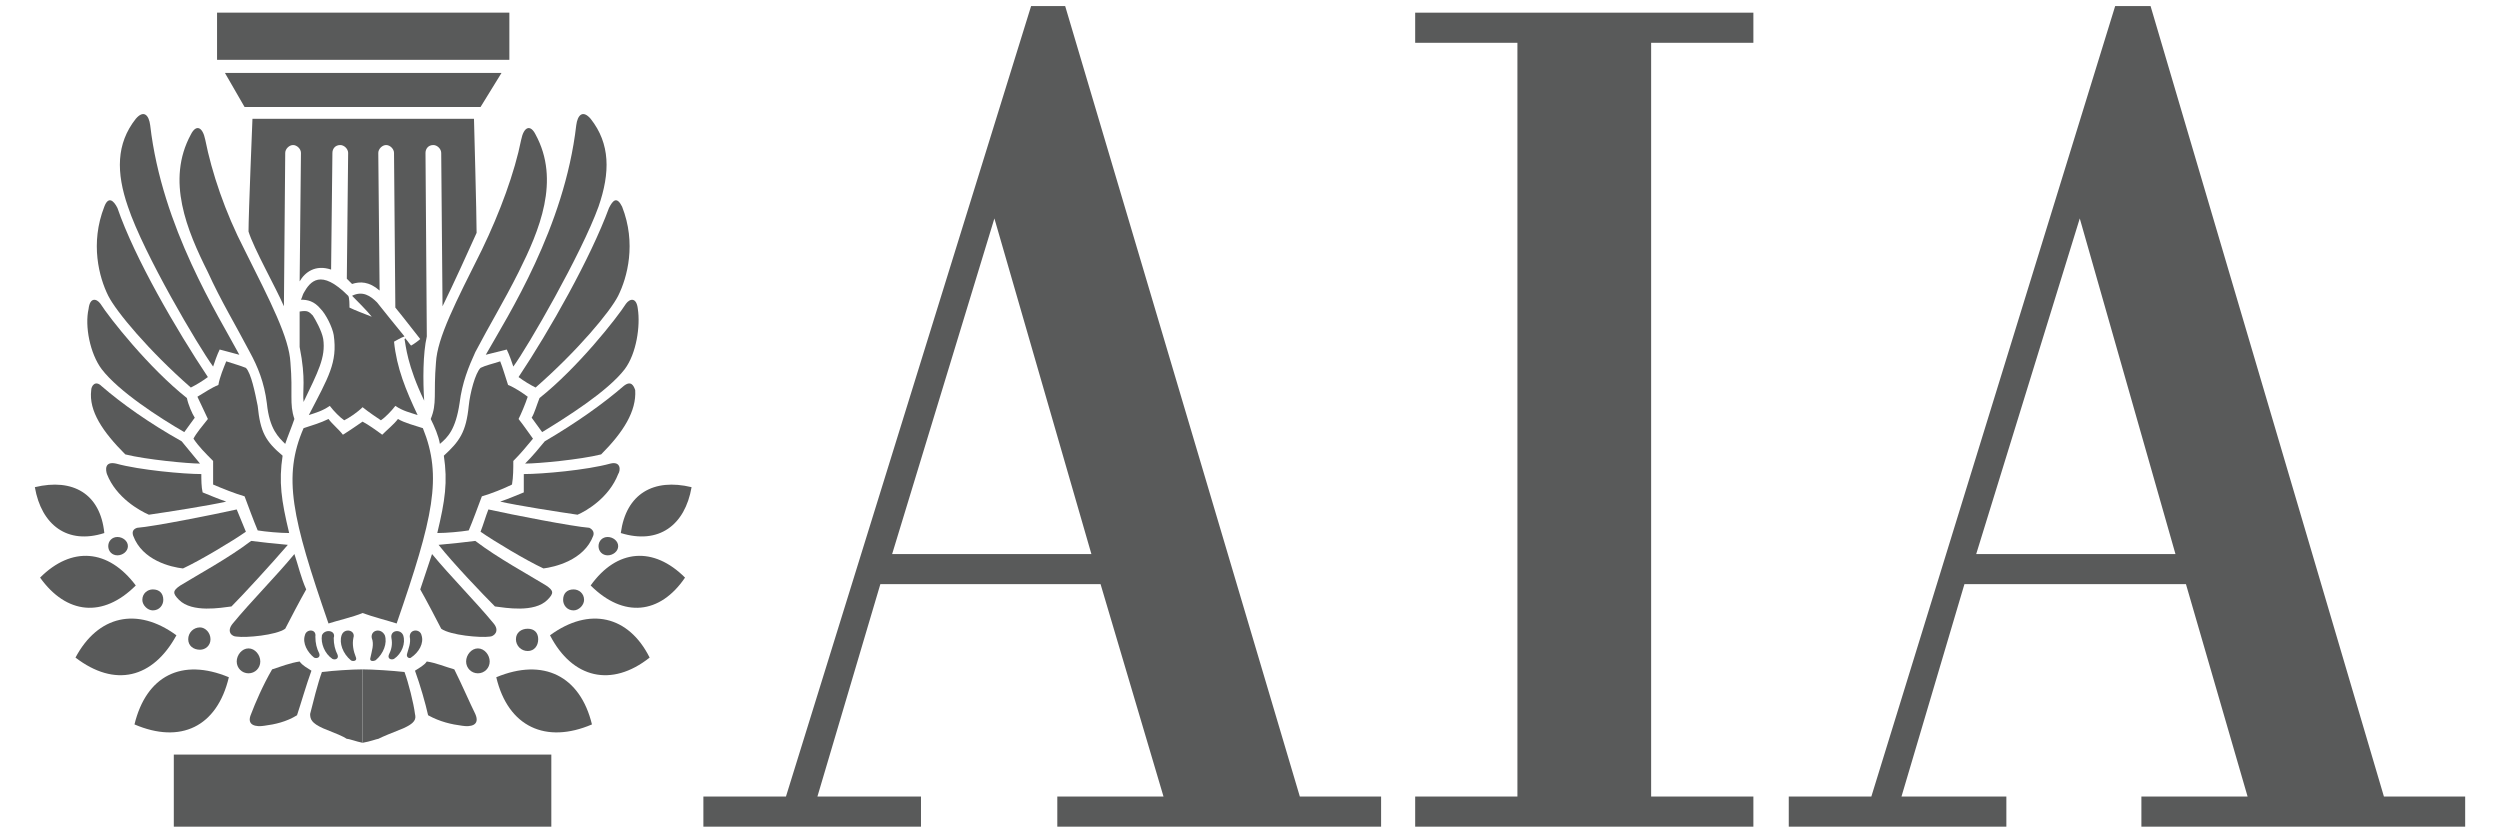<?xml version="1.0" encoding="utf-8"?>
<!-- Generator: Adobe Illustrator 16.0.4, SVG Export Plug-In . SVG Version: 6.00 Build 0)  -->
<!DOCTYPE svg PUBLIC "-//W3C//DTD SVG 1.1//EN" "http://www.w3.org/Graphics/SVG/1.1/DTD/svg11.dtd">
<svg version="1.1" id="Layer_1" xmlns="http://www.w3.org/2000/svg" xmlns:xlink="http://www.w3.org/1999/xlink" x="0px" y="0px"
	 width="194.4px" height="64.8px" viewBox="0 0 194.4 64.8" enable-background="new 0 0 194.4 64.8" xml:space="preserve">
<g>
	<path fill-rule="evenodd" clip-rule="evenodd" fill="#595A5A" d="M28.192,57.76c-0.51-0.103-1.019-0.307-1.223-0.307
		c-0.305-0.204-0.815-0.408-1.834-0.815c-0.917-0.409-1.019-0.714-1.019-1.121c0.204-0.814,0.611-2.447,0.917-3.262
		c0.815-0.103,2.344-0.204,3.159-0.204V57.76L28.192,57.76z"/>
	<polygon fill-rule="evenodd" clip-rule="evenodd" fill="#595A5A" points="37.366,8.322 38.998,5.671 17.49,5.671 19.019,8.322 
		37.366,8.322 	"/>
	<polygon fill-rule="evenodd" clip-rule="evenodd" fill="#595A5A" points="13.515,64.282 42.871,64.282 42.871,58.676 
		13.515,58.676 13.515,64.282 	"/>
	<path fill-rule="evenodd" clip-rule="evenodd" fill="#595A5A" d="M18.611,27.587c-0.408-0.102-1.121-0.306-1.529-0.408
		c-0.204,0.408-0.408,1.02-0.51,1.325c-1.121-1.529-5.402-8.766-6.625-12.436c-0.917-2.65-0.917-4.893,0.612-6.83
		c0.611-0.713,1.019-0.306,1.121,0.509C12.597,17.7,16.98,24.529,18.611,27.587L18.611,27.587z"/>
	<path fill-rule="evenodd" clip-rule="evenodd" fill="#595A5A" d="M16.165,29.32c-0.408,0.306-0.918,0.612-1.326,0.815
		c-3.262-2.854-5.81-5.912-6.422-7.135c-0.713-1.427-1.426-4.077-0.306-6.931c0.306-0.815,0.713-0.51,1.02,0.102
		C10.457,20.044,13.718,25.65,16.165,29.32L16.165,29.32z"/>
	<path fill-rule="evenodd" clip-rule="evenodd" fill="#595A5A" d="M14.33,33.601c-1.937-1.121-5.097-3.16-6.422-4.893
		c-0.917-1.223-1.325-3.364-1.02-4.688c0.103-0.918,0.612-0.816,0.917-0.408c0.713,1.121,3.771,4.995,6.728,7.339
		c0.102,0.51,0.407,1.223,0.611,1.529C14.839,32.887,14.636,33.193,14.33,33.601L14.33,33.601z"/>
	<path fill-rule="evenodd" clip-rule="evenodd" fill="#595A5A" d="M15.553,36.048c-0.917,0-4.18-0.307-5.81-0.714
		c-1.733-1.733-2.854-3.364-2.65-4.995c0-0.306,0.306-0.815,0.815-0.306c1.529,1.325,3.669,2.853,6.218,4.282
		C14.636,34.927,15.043,35.435,15.553,36.048L15.553,36.048z"/>
	<path fill-rule="evenodd" clip-rule="evenodd" fill="#595A5A" d="M15.655,36.863c0,0.407,0,1.019,0.102,1.426
		c0.51,0.205,1.224,0.511,1.835,0.715c-1.325,0.307-4.587,0.813-6.014,1.02c-0.713-0.307-2.548-1.325-3.262-3.16
		c-0.102-0.307-0.204-1.02,0.713-0.815C10.864,36.557,14.33,36.863,15.655,36.863L15.655,36.863z"/>
	<path fill-rule="evenodd" clip-rule="evenodd" fill="#595A5A" d="M14.228,44.203c1.325-0.613,3.874-2.142,4.892-2.856
		c-0.204-0.509-0.509-1.223-0.713-1.732c-1.835,0.409-6.422,1.324-7.747,1.428c-0.305,0.101-0.407,0.305-0.305,0.611
		C11.068,43.59,13.311,44.1,14.228,44.203L14.228,44.203z"/>
	<path fill-rule="evenodd" clip-rule="evenodd" fill="#595A5A" d="M22.382,42.367c-1.223,1.426-3.466,3.873-4.383,4.791
		c-0.815,0.101-3.058,0.511-4.077-0.511c-0.51-0.509-0.51-0.712,0.102-1.121c1.325-0.815,3.771-2.141,5.504-3.465
		C20.343,42.164,21.261,42.265,22.382,42.367L22.382,42.367z"/>
	<path fill-rule="evenodd" clip-rule="evenodd" fill="#595A5A" d="M22.893,43.082c0.305,0.915,0.509,1.833,0.917,2.751
		c-0.408,0.714-1.325,2.446-1.631,3.057c-0.713,0.511-3.059,0.714-3.771,0.612c-0.408,0-0.815-0.408-0.306-1.02
		C19.528,46.75,21.465,44.814,22.893,43.082L22.893,43.082z"/>
	<path fill-rule="evenodd" clip-rule="evenodd" fill="#595A5A" d="M19.12,28.606c0.408,0.407,0.714,1.937,0.918,2.956
		c0.204,2.038,0.611,2.753,1.937,3.872c-0.306,2.039-0.102,3.468,0.51,6.015c-0.713,0-1.835-0.103-2.446-0.204
		c-0.305-0.714-0.713-1.835-1.02-2.649c-0.713-0.204-1.732-0.611-2.447-0.918c0-0.611,0-1.223,0-1.834
		c-0.61-0.613-1.121-1.121-1.528-1.733c0.204-0.408,0.713-1.021,1.122-1.53c-0.204-0.406-0.51-1.119-0.816-1.731
		c0.51-0.306,1.121-0.714,1.631-0.917c0.102-0.612,0.407-1.325,0.611-1.835C18.203,28.3,18.611,28.403,19.12,28.606L19.12,28.606z"
		/>
	<path fill-rule="evenodd" clip-rule="evenodd" fill="#595A5A" d="M20.548,56.435c0.815-0.104,1.733-0.307,2.548-0.817
		c0.306-0.915,0.713-2.344,1.121-3.465c-0.306-0.204-0.713-0.408-0.917-0.715c-0.714,0.104-1.528,0.41-2.141,0.613
		c-0.713,1.223-1.325,2.651-1.631,3.466C19.12,56.435,19.937,56.535,20.548,56.435L20.548,56.435z"/>
	<path fill-rule="evenodd" clip-rule="evenodd" fill="#595A5A" d="M8.417,42.469c0-0.407,0.306-0.713,0.714-0.713
		c0.408,0,0.815,0.306,0.815,0.713s-0.407,0.714-0.815,0.714C8.724,43.183,8.417,42.876,8.417,42.469L8.417,42.469z"/>
	<path fill-rule="evenodd" clip-rule="evenodd" fill="#595A5A" d="M11.068,46.647c0-0.509,0.407-0.814,0.815-0.814
		c0.51,0,0.815,0.306,0.815,0.814c0,0.408-0.305,0.817-0.815,0.817C11.476,47.465,11.068,47.056,11.068,46.647L11.068,46.647z"/>
	<path fill-rule="evenodd" clip-rule="evenodd" fill="#595A5A" d="M14.636,49.706c0-0.51,0.408-0.919,0.917-0.919
		c0.408,0,0.815,0.409,0.815,0.919c0,0.511-0.407,0.817-0.815,0.817C15.043,50.523,14.636,50.217,14.636,49.706L14.636,49.706z"/>
	<path fill-rule="evenodd" clip-rule="evenodd" fill="#595A5A" d="M18.407,51.438c0-0.508,0.408-1.018,0.917-1.018
		s0.917,0.51,0.917,1.018c0,0.511-0.407,0.919-0.917,0.919S18.407,51.948,18.407,51.438L18.407,51.438z"/>
	<path fill-rule="evenodd" clip-rule="evenodd" fill="#595A5A" d="M8.112,41.449c-2.854,0.918-4.893-0.611-5.402-3.567
		C5.666,37.17,7.806,38.392,8.112,41.449L8.112,41.449z"/>
	<path fill-rule="evenodd" clip-rule="evenodd" fill="#595A5A" d="M3.117,44.915c2.447-2.446,5.3-2.243,7.441,0.611
		C8.01,48.076,5.156,47.77,3.117,44.915L3.117,44.915z"/>
	<path fill-rule="evenodd" clip-rule="evenodd" fill="#595A5A" d="M5.87,51.134c1.733-3.262,4.791-3.976,7.849-1.733
		C11.884,52.763,8.928,53.478,5.87,51.134L5.87,51.134z"/>
	<path fill-rule="evenodd" clip-rule="evenodd" fill="#595A5A" d="M10.457,56.331c0.917-3.771,3.669-5.197,7.339-3.669
		C16.878,56.535,14.024,57.861,10.457,56.331L10.457,56.331z"/>
	<path fill-rule="evenodd" clip-rule="evenodd" fill="#595A5A" d="M24.523,49.502c0.102-0.612-0.713-0.612-0.815-0.102
		c-0.204,0.612,0.203,1.326,0.713,1.733c0.204,0.101,0.51,0,0.408-0.307C24.625,50.42,24.523,50.013,24.523,49.502L24.523,49.502z"
		/>
	<path fill-rule="evenodd" clip-rule="evenodd" fill="#595A5A" d="M25.95,49.604c0.204-0.61-0.713-0.714-0.917-0.203
		c-0.102,0.612,0.204,1.427,0.815,1.834c0.204,0.103,0.509,0,0.408-0.305C26.052,50.523,25.95,50.113,25.95,49.604L25.95,49.604z"/>
	<path fill-rule="evenodd" clip-rule="evenodd" fill="#595A5A" d="M27.479,49.604c0.204-0.61-0.713-0.816-0.917-0.203
		c-0.204,0.612,0.103,1.427,0.714,1.937c0.102,0.101,0.51,0.101,0.407-0.203C27.479,50.623,27.377,50.113,27.479,49.604
		L27.479,49.604z"/>
	<path fill-rule="evenodd" clip-rule="evenodd" fill="#595A5A" d="M24.319,24.529c0.204,0.306,0.714,1.224,0.815,1.835
		c0.204,1.427-0.408,2.548-1.529,4.893c-0.102-0.815,0.204-1.732-0.306-4.281c0-0.306,0-2.344,0-2.751
		C23.911,24.122,24.013,24.224,24.319,24.529L24.319,24.529z"/>
	<polygon fill-rule="evenodd" clip-rule="evenodd" fill="#595A5A" points="16.878,4.652 39.608,4.652 39.608,0.983 16.878,0.983 
		16.878,4.652 	"/>
	<path fill-rule="evenodd" clip-rule="evenodd" fill="#595A5A" d="M31.862,49.502c0-0.612,0.815-0.612,0.917-0.102
		c0.204,0.612-0.204,1.326-0.816,1.733c-0.102,0.101-0.407,0-0.305-0.307C31.76,50.42,31.964,50.013,31.862,49.502L31.862,49.502z"
		/>
	<path fill-rule="evenodd" clip-rule="evenodd" fill="#595A5A" d="M30.435,49.604c-0.102-0.61,0.713-0.714,0.917-0.203
		c0.205,0.612-0.102,1.427-0.713,1.834c-0.204,0.103-0.51,0-0.408-0.305C30.435,50.523,30.537,50.113,30.435,49.604L30.435,49.604z"
		/>
	<path fill-rule="evenodd" clip-rule="evenodd" fill="#595A5A" d="M28.906,49.604c-0.102-0.61,0.713-0.816,1.019-0.203
		c0.204,0.612-0.102,1.427-0.712,1.937c-0.204,0.101-0.51,0.101-0.408-0.203C28.906,50.623,29.11,50.113,28.906,49.604
		L28.906,49.604z"/>
	<path fill-rule="evenodd" clip-rule="evenodd" fill="#595A5A" d="M20.751,31.358c-0.204-1.631-0.713-2.854-1.325-3.976
		c-1.121-2.14-2.242-3.976-3.261-6.217c-1.631-3.262-3.262-7.135-1.326-10.703c0.408-0.816,0.917-0.612,1.122,0.407
		c0.509,2.548,1.528,5.606,3.057,8.562c2.039,4.078,3.466,6.83,3.567,8.767c0.204,2.446-0.102,3.16,0.307,4.381
		c-0.204,0.613-0.51,1.326-0.714,1.938C21.669,34.009,20.956,33.396,20.751,31.358L20.751,31.358z"/>
	<path fill-rule="evenodd" clip-rule="evenodd" fill="#595A5A" d="M43.788,46.647c0-0.509,0.306-0.814,0.815-0.814
		c0.409,0,0.815,0.306,0.815,0.814c0,0.408-0.407,0.817-0.815,0.817C44.094,47.465,43.788,47.056,43.788,46.647L43.788,46.647z"/>
	<path fill-rule="evenodd" clip-rule="evenodd" fill="#595A5A" d="M40.119,49.706c0-0.51,0.408-0.816,0.917-0.816
		c0.51,0,0.815,0.307,0.815,0.816c0,0.511-0.306,0.917-0.815,0.917C40.526,50.623,40.119,50.217,40.119,49.706L40.119,49.706z"/>
	<path fill-rule="evenodd" clip-rule="evenodd" fill="#595A5A" d="M48.273,41.449c2.956,0.918,4.995-0.611,5.504-3.567
		C50.821,37.17,48.681,38.392,48.273,41.449L48.273,41.449z"/>
	<path fill-rule="evenodd" clip-rule="evenodd" fill="#595A5A" d="M53.268,44.915c-2.446-2.446-5.3-2.243-7.339,0.611
		C48.477,48.076,51.331,47.77,53.268,44.915L53.268,44.915z"/>
	<path fill-rule="evenodd" clip-rule="evenodd" fill="#595A5A" d="M50.516,51.134c-1.631-3.262-4.689-3.976-7.747-1.733
		C44.501,52.763,47.56,53.478,50.516,51.134L50.516,51.134z"/>
	<path fill-rule="evenodd" clip-rule="evenodd" fill="#595A5A" d="M46.031,56.331c-0.917-3.771-3.771-5.197-7.441-3.669
		C39.507,56.535,42.463,57.861,46.031,56.331L46.031,56.331z"/>
	<path fill-rule="evenodd" clip-rule="evenodd" fill="#595A5A" d="M46.541,42.469c0-0.407,0.305-0.713,0.713-0.713
		c0.408,0,0.816,0.306,0.816,0.713s-0.408,0.714-0.816,0.714C46.846,43.183,46.541,42.876,46.541,42.469L46.541,42.469z"/>
	<path fill-rule="evenodd" clip-rule="evenodd" fill="#595A5A" d="M28.192,52.051c0.816,0,2.345,0.102,3.262,0.204
		c0.306,0.814,0.713,2.447,0.815,3.262c0.103,0.407,0,0.712-0.917,1.121c-1.019,0.407-1.529,0.611-1.936,0.815
		c-0.102,0-0.612,0.204-1.224,0.307V52.051L28.192,52.051z"/>
	<path fill-rule="evenodd" clip-rule="evenodd" fill="#595A5A" d="M35.939,56.435c-0.815-0.104-1.732-0.307-2.65-0.817
		c-0.203-0.915-0.612-2.344-1.02-3.465c0.306-0.204,0.714-0.408,0.918-0.715c0.713,0.104,1.427,0.41,2.14,0.613
		c0.611,1.223,1.224,2.651,1.631,3.466C37.366,56.435,36.551,56.535,35.939,56.435L35.939,56.435z"/>
	<path fill-rule="evenodd" clip-rule="evenodd" fill="#595A5A" d="M36.245,51.438c0-0.508,0.408-1.018,0.917-1.018
		s0.917,0.51,0.917,1.018c0,0.511-0.408,0.919-0.917,0.919S36.245,51.948,36.245,51.438L36.245,51.438z"/>
	<path fill-rule="evenodd" clip-rule="evenodd" fill="#595A5A" d="M28.192,9.239h8.665c0,0,0.204,7.543,0.204,8.868
		c-0.407,0.918-1.937,4.282-2.65,5.709L34.309,11.89c0-0.306-0.306-0.612-0.612-0.612c-0.407,0-0.61,0.306-0.61,0.612l0.102,14.27
		c-0.306,1.325-0.306,3.466-0.204,4.995c-1.325-2.751-1.427-4.281-1.529-4.791c0,0,0.102-0.102,0.102,0
		c0.102,0.103,0.306,0.408,0.407,0.509c0.204-0.102,0.612-0.407,0.713-0.509c-0.408-0.509-1.427-1.835-1.936-2.446L30.639,11.89
		c0-0.306-0.306-0.612-0.612-0.612c-0.306,0-0.611,0.306-0.611,0.612l0.102,10.703c-0.815-0.714-1.529-0.714-2.141-0.511
		c-0.102-0.102-0.305-0.305-0.408-0.407l0.103-9.785c0-0.306-0.306-0.612-0.612-0.612c-0.408,0-0.611,0.306-0.611,0.612
		l-0.102,9.072c-1.223-0.408-2.038,0.204-2.446,0.917l0.102-9.989c0-0.306-0.306-0.612-0.612-0.612
		c-0.306,0-0.611,0.306-0.611,0.612l-0.102,11.926c-0.611-1.427-2.344-4.486-2.752-5.811c0-1.325,0.306-8.766,0.306-8.766H28.192
		L28.192,9.239z"/>
	<path fill-rule="evenodd" clip-rule="evenodd" fill="#595A5A" d="M31.455,26.16c-0.306,0.103-0.611,0.307-0.815,0.408
		c0.204,2.039,0.917,3.771,1.834,5.708c-0.611-0.204-1.122-0.306-1.732-0.714c-0.306,0.408-0.816,0.917-1.122,1.121
		c-0.305-0.204-0.917-0.611-1.427-1.019c-0.407,0.408-1.019,0.815-1.427,1.019c-0.306-0.204-0.816-0.713-1.121-1.121
		c-0.611,0.408-1.02,0.51-1.631,0.714c1.53-2.957,2.243-4.078,1.937-6.219c-0.102-0.611-0.611-1.63-1.019-2.038
		c-0.51-0.612-1.02-0.714-1.529-0.714l0,0c0.102-0.204,0.102-0.305,0.204-0.509c0.51-0.918,1.325-1.937,3.466,0.204
		c0.102,0.102,0.102,0.714,0.102,0.917c0.408,0.204,1.223,0.51,1.733,0.713C28.6,24.224,27.683,23.305,27.377,23
		c0.815-0.407,1.427,0,1.938,0.51C29.721,24.02,30.945,25.548,31.455,26.16L31.455,26.16z"/>
	<path fill-rule="evenodd" clip-rule="evenodd" fill="#595A5A" d="M37.774,27.587c0.408-0.102,1.224-0.306,1.631-0.408
		c0.204,0.408,0.408,1.02,0.51,1.325c1.121-1.529,5.3-8.766,6.626-12.436c0.917-2.65,0.917-4.893-0.612-6.83
		c-0.612-0.713-1.019-0.306-1.121,0.509C43.89,17.7,39.507,24.529,37.774,27.587L37.774,27.587z"/>
	<path fill-rule="evenodd" clip-rule="evenodd" fill="#595A5A" d="M40.323,29.32c0.407,0.306,0.917,0.612,1.324,0.815
		c3.263-2.854,5.811-5.912,6.422-7.135c0.713-1.427,1.427-4.077,0.305-6.931c-0.407-0.815-0.713-0.51-1.019,0.102
		C45.929,20.044,42.769,25.65,40.323,29.32L40.323,29.32z"/>
	<path fill-rule="evenodd" clip-rule="evenodd" fill="#595A5A" d="M42.157,33.601c1.835-1.121,5.096-3.16,6.422-4.893
		c0.917-1.223,1.223-3.364,1.019-4.688c-0.102-0.918-0.611-0.816-0.917-0.408c-0.713,1.121-3.771,4.995-6.728,7.339
		c-0.204,0.51-0.408,1.223-0.611,1.529C41.647,32.887,41.851,33.193,42.157,33.601L42.157,33.601z"/>
	<path fill-rule="evenodd" clip-rule="evenodd" fill="#595A5A" d="M40.832,36.048c1.019,0,4.281-0.307,5.912-0.714
		c1.733-1.733,2.752-3.364,2.65-4.995c-0.102-0.306-0.306-0.815-0.917-0.306c-1.529,1.325-3.669,2.853-6.116,4.282
		C41.851,34.927,41.443,35.435,40.832,36.048L40.832,36.048z"/>
	<path fill-rule="evenodd" clip-rule="evenodd" fill="#595A5A" d="M40.73,36.863c0,0.407,0,1.019,0,1.426
		c-0.509,0.205-1.223,0.511-1.834,0.715c1.325,0.307,4.587,0.813,6.014,1.02c0.713-0.307,2.446-1.325,3.16-3.16
		c0.204-0.307,0.204-1.02-0.612-0.815C45.623,36.557,42.157,36.863,40.73,36.863L40.73,36.863z"/>
	<path fill-rule="evenodd" clip-rule="evenodd" fill="#595A5A" d="M46.133,41.653c0.102-0.307-0.102-0.511-0.306-0.611
		c-1.325-0.104-6.014-1.019-7.849-1.428c-0.204,0.51-0.407,1.224-0.611,1.732c1.02,0.715,3.568,2.243,4.893,2.856
		C43.074,44.1,45.418,43.59,46.133,41.653L46.133,41.653z"/>
	<path fill-rule="evenodd" clip-rule="evenodd" fill="#595A5A" d="M34.104,42.367c1.122,1.426,3.466,3.873,4.383,4.791
		c0.815,0.101,3.058,0.511,4.078-0.511c0.509-0.509,0.509-0.712-0.102-1.121c-1.325-0.815-3.771-2.141-5.504-3.465
		C36.143,42.164,35.226,42.265,34.104,42.367L34.104,42.367z"/>
	<path fill-rule="evenodd" clip-rule="evenodd" fill="#595A5A" d="M33.595,43.082c-0.306,0.915-0.611,1.833-0.917,2.751
		c0.409,0.714,1.325,2.446,1.631,3.057c0.714,0.511,3.058,0.714,3.771,0.612c0.307,0,0.816-0.408,0.307-1.02
		C36.959,46.75,35.022,44.814,33.595,43.082L33.595,43.082z"/>
	<path fill-rule="evenodd" clip-rule="evenodd" fill="#595A5A" d="M35.735,31.358c0.204-1.631,0.713-2.854,1.224-3.976
		c1.121-2.14,2.242-3.976,3.364-6.217c1.63-3.262,3.262-7.135,1.324-10.703c-0.407-0.816-0.917-0.612-1.121,0.407
		c-0.51,2.548-1.631,5.606-3.058,8.562c-2.039,4.078-3.466,6.83-3.568,8.767c-0.204,2.446,0.102,3.16-0.408,4.381
		c0.306,0.613,0.612,1.326,0.714,1.938C34.818,34.009,35.43,33.396,35.735,31.358L35.735,31.358z"/>
	<path fill-rule="evenodd" clip-rule="evenodd" fill="#595A5A" d="M28.192,47.669c0.816,0.304,2.039,0.61,2.651,0.813
		c2.853-8.255,3.567-11.416,2.039-15.188c-0.612-0.204-1.427-0.407-1.937-0.714c-0.306,0.41-0.816,0.816-1.224,1.225
		c-0.407-0.307-1.121-0.814-1.529-1.019c-0.305,0.204-1.019,0.712-1.528,1.019c-0.307-0.408-0.816-0.814-1.121-1.225
		c-0.612,0.307-1.326,0.51-1.937,0.714c-1.631,3.772-0.917,6.934,1.937,15.188C26.154,48.279,27.479,47.973,28.192,47.669
		L28.192,47.669z"/>
	<path fill-rule="evenodd" clip-rule="evenodd" fill="#595A5A" d="M37.366,28.606c-0.407,0.407-0.815,1.937-0.917,2.956
		c-0.204,2.038-0.713,2.753-1.936,3.872c0.306,2.039,0.102,3.468-0.51,6.015c0.714,0,1.834-0.103,2.446-0.204
		c0.306-0.714,0.714-1.835,1.02-2.649c0.713-0.204,1.732-0.611,2.344-0.918c0.102-0.611,0.102-1.223,0.102-1.834
		c0.612-0.613,1.02-1.121,1.529-1.733c-0.305-0.408-0.713-1.021-1.121-1.53c0.204-0.406,0.509-1.119,0.713-1.731
		c-0.408-0.306-1.019-0.714-1.529-0.917c-0.204-0.612-0.408-1.325-0.611-1.835C38.284,28.3,37.774,28.403,37.366,28.606
		L37.366,28.606z"/>
	<path fill-rule="evenodd" clip-rule="evenodd" fill="#595A5A" d="M77.324,16.986l7.543,26.096H69.373L77.324,16.986L77.324,16.986z
		 M71.616,64.282v-2.346h-8.053l4.893-16.512H85.58l4.893,16.512h-8.257v2.346h25.178v-2.346h-6.32L82.828,0.474h-2.65
		L61.117,61.937h-6.422v2.346H71.616L71.616,64.282z M128.392,3.327h7.951V0.983h-26.299v2.344h7.95v58.609h-7.95v2.346h26.299
		v-2.346h-7.951V3.327L128.392,3.327z M161.723,16.986l7.441,26.096H153.67L161.723,16.986L161.723,16.986z M156.015,64.282v-2.346
		h-8.155l4.894-16.512h17.226l4.792,16.512h-8.257v2.346h25.177v-2.346h-6.319L167.228,0.474h-2.753l-18.959,61.463h-6.422v2.346
		H156.015L156.015,64.282z"/>
</g>
</svg>
